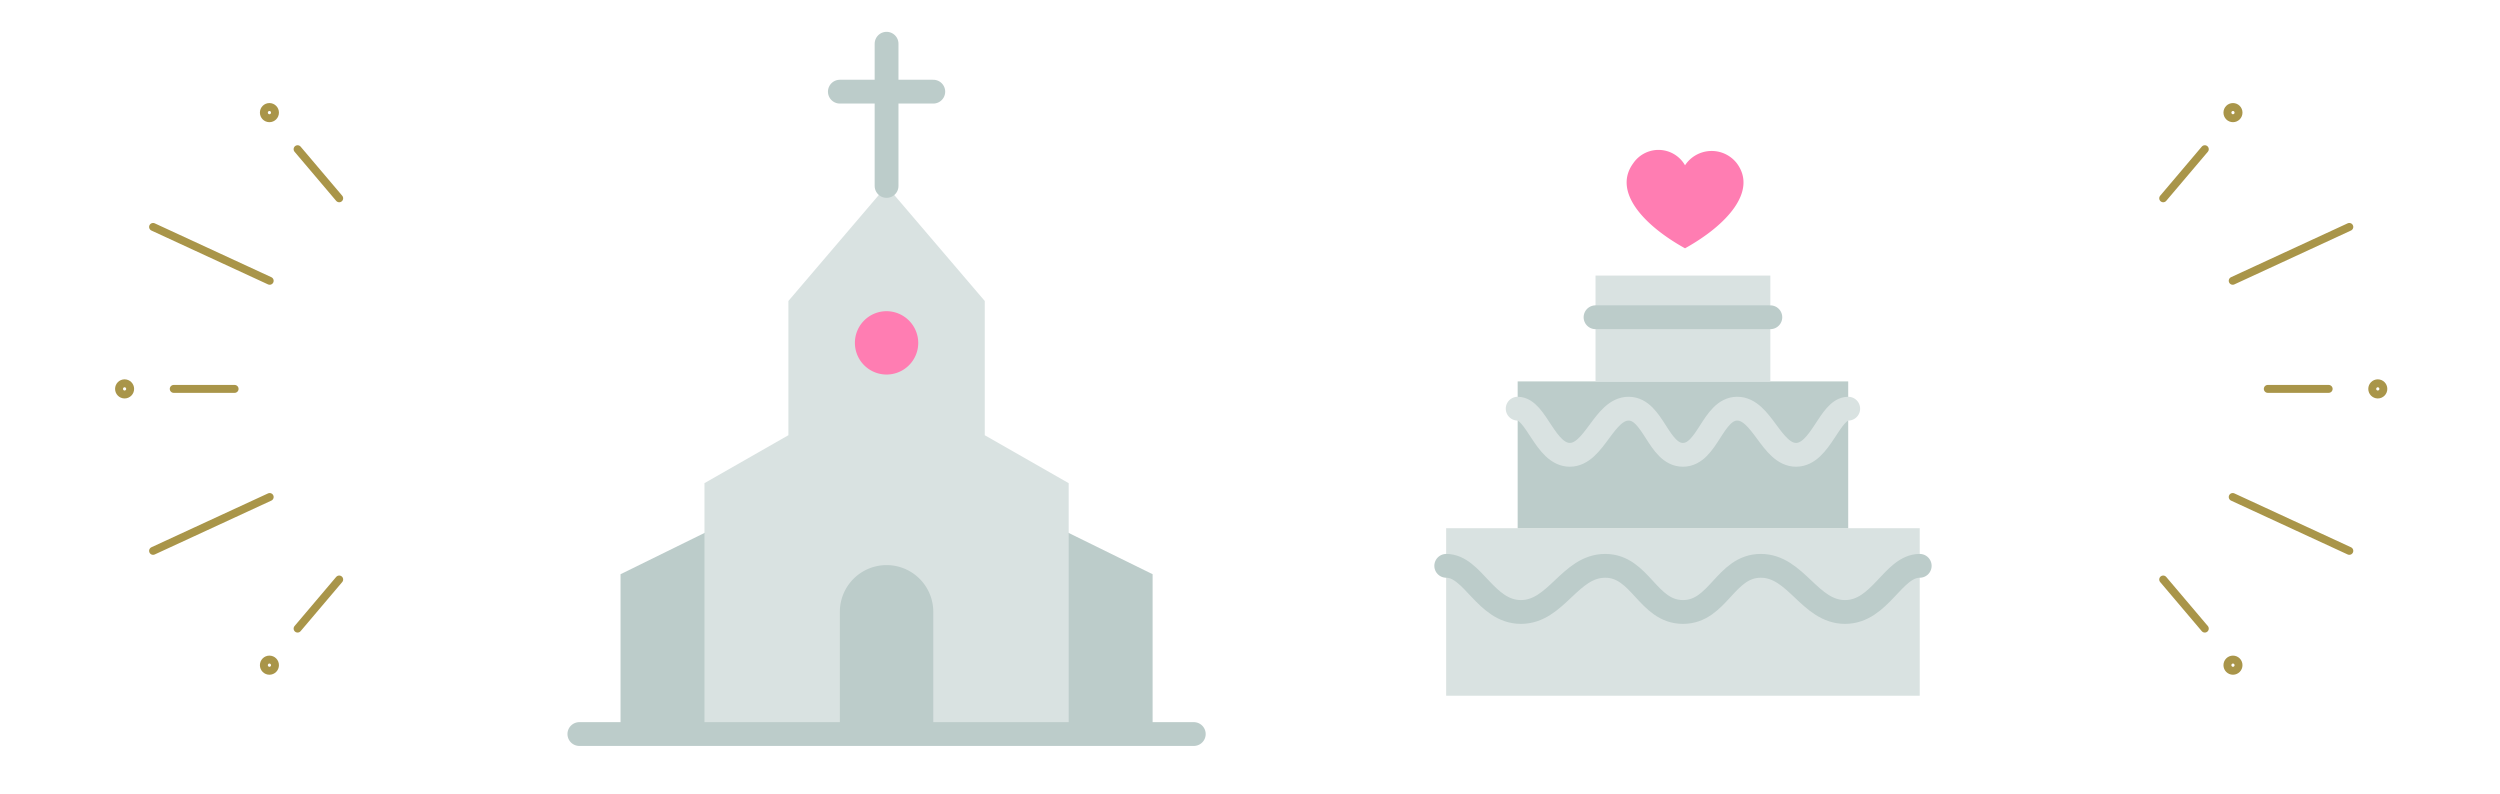 <svg xmlns="http://www.w3.org/2000/svg" xmlns:xlink="http://www.w3.org/1999/xlink" width="315" height="100" viewBox="0 0 315 100">
  <defs>
    <clipPath id="clip-path">
      <rect id="長方形_25464" data-name="長方形 25464" width="315" height="100" transform="translate(5232 -16730.266)" fill="red" opacity="0.498"/>
    </clipPath>
  </defs>
  <g id="マスクグループ_11275" data-name="マスクグループ 11275" transform="translate(-5232 16730.266)" clip-path="url(#clip-path)">
    <g id="グループ_19902" data-name="グループ 19902" transform="translate(5247 -16716.781)">
      <g id="グループ_19900" data-name="グループ 19900" transform="translate(257.563 71.032) rotate(-90)">
        <line id="線_3028" data-name="線 3028" y1="7.668" transform="translate(35.517 13.179)" fill="none" stroke="#a99549" stroke-linecap="round" stroke-linejoin="round" stroke-width="1"/>
        <line id="線_3029" data-name="線 3029" y1="14.692" x2="6.786" transform="translate(15.109 8.759)" fill="none" stroke="#a99549" stroke-linecap="round" stroke-linejoin="round" stroke-width="1"/>
        <line id="線_3030" data-name="線 3030" y1="5.242" x2="6.186" transform="translate(5.314)" fill="none" stroke="#a99549" stroke-linecap="round" stroke-linejoin="round" stroke-width="1"/>
        <ellipse id="楕円形_2379" data-name="楕円形 2379" cx="0.705" cy="0.699" rx="0.705" ry="0.699" transform="translate(34.811 26.34)" fill="none" stroke="#a99549" stroke-linecap="round" stroke-linejoin="round" stroke-width="1"/>
        <ellipse id="楕円形_2380" data-name="楕円形 2380" cx="0.705" cy="0.699" rx="0.705" ry="0.699" transform="translate(0 8.092)" fill="none" stroke="#a99549" stroke-linecap="round" stroke-linejoin="round" stroke-width="1"/>
        <line id="線_3031" data-name="線 3031" x1="6.786" y1="14.692" transform="translate(49.138 8.759)" fill="none" stroke="#a99549" stroke-linecap="round" stroke-linejoin="round" stroke-width="1"/>
        <line id="線_3032" data-name="線 3032" x1="6.186" y1="5.242" transform="translate(59.532)" fill="none" stroke="#a99549" stroke-linecap="round" stroke-linejoin="round" stroke-width="1"/>
        <ellipse id="楕円形_2381" data-name="楕円形 2381" cx="0.705" cy="0.699" rx="0.705" ry="0.699" transform="translate(69.622 8.092)" fill="none" stroke="#a99549" stroke-linecap="round" stroke-linejoin="round" stroke-width="1"/>
      </g>
      <g id="グループ_19901" data-name="グループ 19901" transform="translate(27.738 0) rotate(90)">
        <line id="線_3033" data-name="線 3033" y1="7.668" transform="translate(35.516 13.179)" fill="none" stroke="#a99549" stroke-linecap="round" stroke-linejoin="round" stroke-width="1"/>
        <line id="線_3034" data-name="線 3034" y1="14.692" x2="6.786" transform="translate(15.109 8.758)" fill="none" stroke="#a99549" stroke-linecap="round" stroke-linejoin="round" stroke-width="1"/>
        <line id="線_3035" data-name="線 3035" y1="5.242" x2="6.186" transform="translate(5.314)" fill="none" stroke="#a99549" stroke-linecap="round" stroke-linejoin="round" stroke-width="1"/>
        <ellipse id="楕円形_2382" data-name="楕円形 2382" cx="0.705" cy="0.699" rx="0.705" ry="0.699" transform="translate(34.811 26.34)" fill="none" stroke="#a99549" stroke-linecap="round" stroke-linejoin="round" stroke-width="1"/>
        <ellipse id="楕円形_2383" data-name="楕円形 2383" cx="0.705" cy="0.699" rx="0.705" ry="0.699" transform="translate(0 8.092)" fill="none" stroke="#a99549" stroke-linecap="round" stroke-linejoin="round" stroke-width="1"/>
        <line id="線_3036" data-name="線 3036" x1="6.786" y1="14.692" transform="translate(49.138 8.758)" fill="none" stroke="#a99549" stroke-linecap="round" stroke-linejoin="round" stroke-width="1"/>
        <line id="線_3037" data-name="線 3037" x1="6.186" y1="5.242" transform="translate(59.532)" fill="none" stroke="#a99549" stroke-linecap="round" stroke-linejoin="round" stroke-width="1"/>
        <ellipse id="楕円形_2384" data-name="楕円形 2384" cx="0.705" cy="0.699" rx="0.705" ry="0.699" transform="translate(69.622 8.092)" fill="none" stroke="#a99549" stroke-linecap="round" stroke-linejoin="round" stroke-width="1"/>
      </g>
    </g>
    <g id="グループ_19905" data-name="グループ 19905" transform="translate(5305 -16724.756)">
      <g id="グループ_19903" data-name="グループ 19903">
        <path id="パス_28350" data-name="パス 28350" d="M43.311,247.55,27.349,255.4v20.134H43.311Z" transform="translate(-22.161 -188.558)" fill="#bcccca"/>
        <path id="パス_28351" data-name="パス 28351" d="M238.478,247.55,254.44,255.4v20.134H238.478Z" transform="translate(-182.211 -188.558)" fill="#bcccca"/>
        <path id="パス_28352" data-name="パス 28352" d="M116.95,148.367V116.756l-10.575-6.04V93.8L94,79.307,81.634,93.8v16.913l-10.575,6.04v31.611Z" transform="translate(-55.296 -61.387)" fill="#d9e2e1"/>
        <path id="パス_28353" data-name="パス 28353" d="M153.345,296.108H141.573v-15.4a5.886,5.886,0,1,1,11.772,0Z" transform="translate(-108.751 -209.129)" fill="#bcccca"/>
        <path id="パス_28354" data-name="パス 28354" d="M157.389,147.98a3.991,3.991,0,1,1-3.991-4.027,4.009,4.009,0,0,1,3.991,4.027" transform="translate(-114.69 -110.253)" fill="#ff7db2"/>
        <line id="線_3038" data-name="線 3038" y2="17.919" transform="translate(38.708)" fill="none" stroke="#bcccca" stroke-linecap="round" stroke-linejoin="round" stroke-width="3"/>
        <line id="線_3039" data-name="線 3039" x2="11.772" transform="translate(32.822 6.039)" fill="none" stroke="#bcccca" stroke-linecap="round" stroke-linejoin="round" stroke-width="3"/>
        <line id="線_3040" data-name="線 3040" x2="77.417" transform="translate(0 86.979)" fill="none" stroke="#bcccca" stroke-linecap="round" stroke-linejoin="round" stroke-width="3"/>
      </g>
      <g id="グループ_19904" data-name="グループ 19904" transform="translate(109.215 13.378)">
        <rect id="長方形_25461" data-name="長方形 25461" width="59.67" height="21.107" transform="translate(0 47.666)" fill="#d9e2e1"/>
        <rect id="長方形_25462" data-name="長方形 25462" width="41.649" height="18.496" transform="translate(9.01 29.169)" fill="#bcccca"/>
        <rect id="長方形_25463" data-name="長方形 25463" width="22.026" height="13.336" transform="translate(18.822 15.834)" fill="#d9e2e1"/>
        <path id="パス_28355" data-name="パス 28355" d="M104.785,123.68c-2.352,0-3.457,5.813-6.571,5.813s-4.3-5.813-7.41-5.813-3.731,5.813-6.844,5.813-3.73-5.813-6.844-5.813-4.3,5.813-7.41,5.813-4.218-5.813-6.57-5.813" transform="translate(-54.125 -91.075)" fill="none" stroke="#d9e2e1" stroke-linecap="round" stroke-linejoin="round" stroke-width="3"/>
        <path id="パス_28356" data-name="パス 28356" d="M88.314,198.794c-3.37,0-4.953,5.813-9.413,5.813s-6.156-5.813-10.617-5.813-5.345,5.813-9.8,5.813-5.344-5.813-9.8-5.813-6.156,5.813-10.617,5.813-6.043-5.813-9.413-5.813" transform="translate(-28.644 -146.387)" fill="none" stroke="#bcccca" stroke-linecap="round" stroke-linejoin="round" stroke-width="3"/>
        <line id="線_3041" data-name="線 3041" x2="22.026" transform="translate(18.822 21.086)" fill="none" stroke="#bcccca" stroke-linecap="round" stroke-linejoin="round" stroke-width="3"/>
        <path id="パス_28357" data-name="パス 28357" d="M123.053,1.939a4.019,4.019,0,0,1,6.517-.266c2.643,3.515-1.247,7.8-6.517,10.726-5.271-2.925-9.131-7.188-6.517-10.726a3.85,3.85,0,0,1,6.517.266" transform="translate(-92.955 0)" fill="#ff7db2"/>
      </g>
    </g>
  </g>
</svg>
